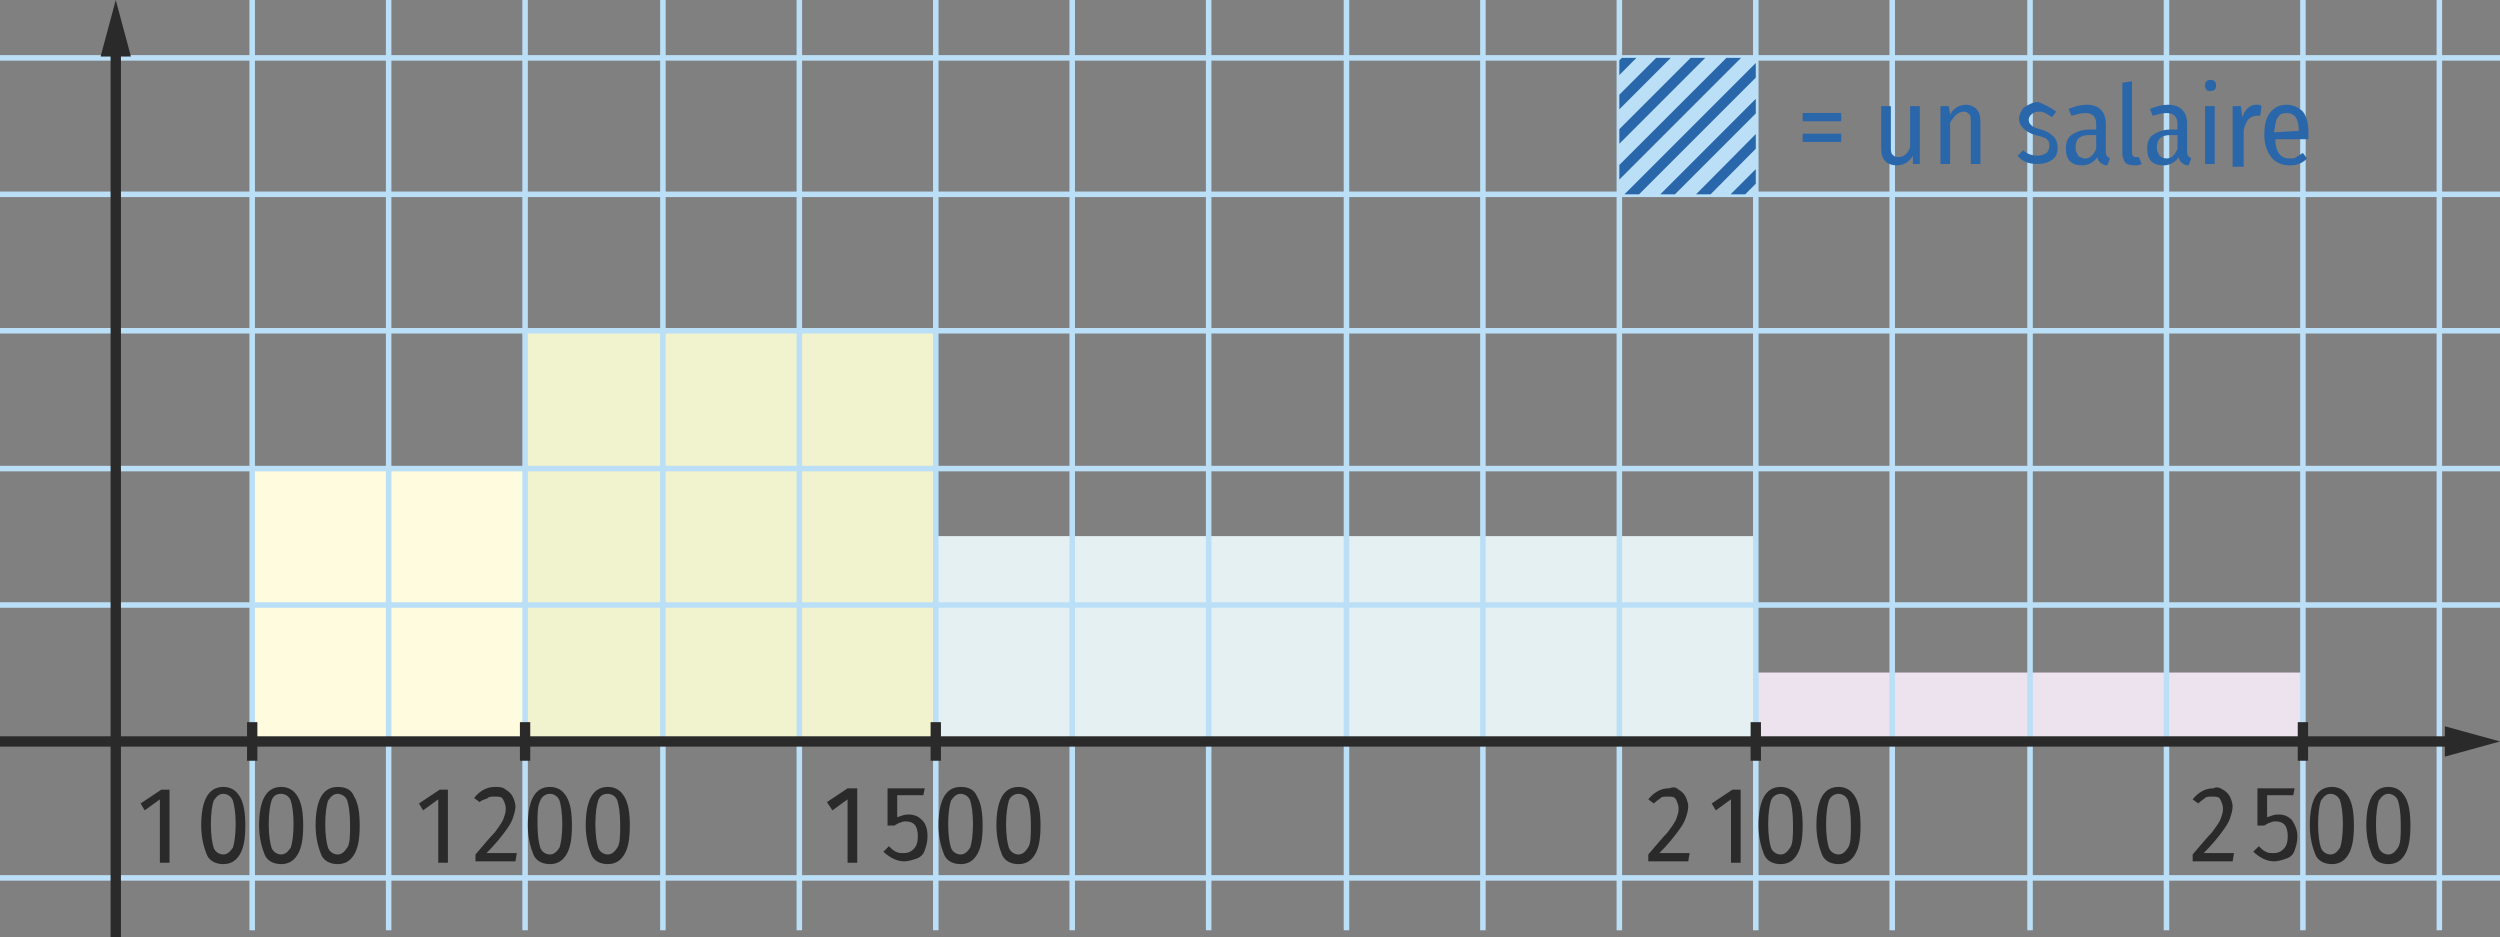 <?xml version="1.0" encoding="utf-8"?>
<!-- Generator: Adobe Illustrator 25.0.0, SVG Export Plug-In . SVG Version: 6.00 Build 0)  -->
<svg version="1.1" xmlns="http://www.w3.org/2000/svg" xmlns:xlink="http://www.w3.org/1999/xlink" x="0px" y="0px"
	 viewBox="0 0 181.4 68" style="enable-background:new 0 0 181.4 68;" xml:space="preserve">
<rect x="0" y="0" width="181.4" height="68" fill="#808080" stroke="none"/>
<style type="text/css">
	.Repere{fill:none;stroke:#2B2A2A;stroke-width:0.75;stroke-miterlimit:10;}
	.Repere_x0020_fleche_x0020_haut{fill:none;stroke:#2B2A2A;stroke-width:0.75;stroke-miterlimit:10;}
	.Grille_x0020_0_x002C_4{fill:none;stroke:#BADFF7;stroke-width:0.4;stroke-miterlimit:10;}
	.st0{fill:#FFFBDF;}
	.st1{fill:#F1F2CE;}
	.st2{fill:#E4F0F2;}
	.st3{fill:#ECE3EF;}
	.st4{fill:#2B2A2A;}
	.st5{fill:#2A66AA;}
	.st6{fill:#BADFF7;}
	.st7{clip-path:url(#SVGID_2_);}
	.st8{fill:none;stroke:#2A66AA;stroke-width:0.75;stroke-miterlimit:10;}
</style>
<g id="Courbe">
	<rect x="18.3" y="34" class="st0" width="19.8" height="19.8"/>
	<rect x="38.1" y="24" class="st1" width="29.8" height="29.8"/>
	<rect x="67.9" y="38.9" class="st2" width="59.5" height="14.9"/>
	<rect x="127.4" y="48.8" class="st3" width="39.7" height="5"/>
</g>
<g id="grille">
	<line id="XMLID_173_" class="Grille_x0020_0_x002C_4" x1="18.3" y1="67.5" x2="18.3" y2="0"/>
	<line id="XMLID_1_" class="Grille_x0020_0_x002C_4" x1="28.2" y1="67.5" x2="28.2" y2="0"/>
	<line id="XMLID_3_" class="Grille_x0020_0_x002C_4" x1="38.1" y1="67.5" x2="38.1" y2="0"/>
	<line id="XMLID_4_" class="Grille_x0020_0_x002C_4" x1="48.1" y1="67.5" x2="48.1" y2="0"/>
	<line id="XMLID_6_" class="Grille_x0020_0_x002C_4" x1="58" y1="67.5" x2="58" y2="0"/>
	<line id="XMLID_9_" class="Grille_x0020_0_x002C_4" x1="67.9" y1="67.5" x2="67.9" y2="0"/>
	<line id="XMLID_13_" class="Grille_x0020_0_x002C_4" x1="77.8" y1="67.5" x2="77.8" y2="0"/>
	<line id="XMLID_14_" class="Grille_x0020_0_x002C_4" x1="87.7" y1="67.5" x2="87.7" y2="0"/>
	<line id="XMLID_15_" class="Grille_x0020_0_x002C_4" x1="97.7" y1="67.5" x2="97.7" y2="0"/>
	<line id="XMLID_16_" class="Grille_x0020_0_x002C_4" x1="107.6" y1="67.5" x2="107.6" y2="0"/>
	<line id="XMLID_17_" class="Grille_x0020_0_x002C_4" x1="117.5" y1="67.5" x2="117.5" y2="0"/>
	<line id="XMLID_18_" class="Grille_x0020_0_x002C_4" x1="127.4" y1="67.5" x2="127.4" y2="0"/>
	<line id="XMLID_19_" class="Grille_x0020_0_x002C_4" x1="137.3" y1="67.5" x2="137.3" y2="0"/>
	<line id="XMLID_20_" class="Grille_x0020_0_x002C_4" x1="147.3" y1="67.5" x2="147.3" y2="0"/>
	<line id="XMLID_21_" class="Grille_x0020_0_x002C_4" x1="157.2" y1="67.5" x2="157.2" y2="0"/>
	<line id="XMLID_22_" class="Grille_x0020_0_x002C_4" x1="167.1" y1="67.5" x2="167.1" y2="0"/>
	<line id="XMLID_23_" class="Grille_x0020_0_x002C_4" x1="177" y1="67.5" x2="177" y2="0"/>
	<line id="XMLID_141_" class="Grille_x0020_0_x002C_4" x1="0" y1="43.9" x2="181.4" y2="43.9"/>
	<line id="XMLID_27_" class="Grille_x0020_0_x002C_4" x1="0" y1="34" x2="181.4" y2="34"/>
	<line id="XMLID_28_" class="Grille_x0020_0_x002C_4" x1="0" y1="24" x2="181.4" y2="24"/>
	<line id="XMLID_29_" class="Grille_x0020_0_x002C_4" x1="0" y1="14.1" x2="181.4" y2="14.1"/>
	<line id="XMLID_30_" class="Grille_x0020_0_x002C_4" x1="0" y1="4.2" x2="181.4" y2="4.2"/>
	<line id="XMLID_37_" class="Grille_x0020_0_x002C_4" x1="0" y1="63.7" x2="181.4" y2="63.7"/>
</g>
<g id="Repere_xy">
	<g id="XMLID_12_">
		<g>
			<line class="Repere_x0020_fleche_x0020_haut" x1="0" y1="53.8" x2="178.1" y2="53.8"/>
			<g>
				<polygon class="st4" points="177.4,54.9 181.4,53.8 177.4,52.7 				"/>
			</g>
		</g>
	</g>
	<g id="XMLID_5_">
		<g>
			<line class="Repere_x0020_fleche_x0020_haut" x1="8.4" y1="68.5" x2="8.4" y2="3.3"/>
			<g>
				<polygon class="st4" points="9.5,4.1 8.4,0 7.3,4.1 				"/>
			</g>
		</g>
	</g>
	<line id="XMLID_10_" class="Repere" x1="18.3" y1="52.4" x2="18.3" y2="55.2"/>
	<line id="XMLID_2_" class="Repere" x1="38.1" y1="52.4" x2="38.1" y2="55.2"/>
	<line id="XMLID_8_" class="Repere" x1="67.9" y1="52.4" x2="67.9" y2="55.2"/>
	<line id="XMLID_48_" class="Repere" x1="127.4" y1="52.4" x2="127.4" y2="55.2"/>
	<line id="XMLID_49_" class="Repere" x1="167.1" y1="52.4" x2="167.1" y2="55.2"/>
	<g>
		<path class="st4" d="M12.3,57.2v5.4h-0.7v-4.6l-1.1,0.8l-0.3-0.5l1.5-1H12.3z"/>
		<path class="st4" d="M17.4,57.8c0.3,0.5,0.4,1.2,0.4,2.1c0,0.9-0.1,1.6-0.4,2.1s-0.7,0.7-1.2,0.7c-0.5,0-1-0.2-1.2-0.7
			s-0.4-1.2-0.4-2.1c0-1.8,0.5-2.8,1.6-2.8C16.7,57.1,17.1,57.3,17.4,57.8z M15.5,58.1c-0.1,0.3-0.2,0.9-0.2,1.7
			c0,0.8,0.1,1.4,0.2,1.7c0.1,0.3,0.4,0.5,0.7,0.5c0.3,0,0.5-0.2,0.7-0.5c0.1-0.3,0.2-0.9,0.2-1.7s-0.1-1.4-0.2-1.7
			s-0.4-0.5-0.7-0.5C15.9,57.6,15.7,57.8,15.5,58.1z"/>
		<path class="st4" d="M21.6,57.8c0.3,0.5,0.4,1.2,0.4,2.1c0,0.9-0.1,1.6-0.4,2.1s-0.7,0.7-1.2,0.7c-0.5,0-1-0.2-1.2-0.7
			s-0.4-1.2-0.4-2.1c0-1.8,0.5-2.8,1.6-2.8C20.9,57.1,21.3,57.3,21.6,57.8z M19.7,58.1c-0.1,0.3-0.2,0.9-0.2,1.7
			c0,0.8,0.1,1.4,0.2,1.7c0.1,0.3,0.4,0.5,0.7,0.5c0.3,0,0.5-0.2,0.7-0.5c0.1-0.3,0.2-0.9,0.2-1.7s-0.1-1.4-0.2-1.7
			s-0.4-0.5-0.7-0.5C20,57.6,19.8,57.8,19.7,58.1z"/>
		<path class="st4" d="M25.7,57.8c0.3,0.5,0.4,1.2,0.4,2.1c0,0.9-0.1,1.6-0.4,2.1s-0.7,0.7-1.2,0.7c-0.5,0-1-0.2-1.2-0.7
			s-0.4-1.2-0.4-2.1c0-1.8,0.5-2.8,1.6-2.8C25.1,57.1,25.5,57.3,25.7,57.8z M23.8,58.1c-0.1,0.3-0.2,0.9-0.2,1.7
			c0,0.8,0.1,1.4,0.2,1.7c0.1,0.3,0.4,0.5,0.7,0.5c0.3,0,0.5-0.2,0.7-0.5s0.2-0.9,0.2-1.7s-0.1-1.4-0.2-1.7
			c-0.1-0.3-0.4-0.5-0.7-0.5C24.2,57.6,24,57.8,23.8,58.1z"/>
	</g>
	<g>
		<path class="st4" d="M32.5,57.2v5.4h-0.7v-4.6l-1.1,0.8l-0.3-0.5l1.5-1H32.5z"/>
		<path class="st4" d="M36.7,57.3c0.2,0.1,0.4,0.3,0.5,0.5s0.2,0.5,0.2,0.7c0,0.3-0.1,0.6-0.2,0.9c-0.1,0.3-0.3,0.6-0.6,1
			c-0.3,0.4-0.7,0.9-1.3,1.5h2.2l-0.1,0.6h-2.9V62c0.6-0.7,1.1-1.3,1.4-1.6c0.3-0.4,0.5-0.7,0.6-0.9c0.1-0.3,0.2-0.5,0.2-0.8
			c0-0.3-0.1-0.5-0.2-0.7c-0.1-0.2-0.3-0.2-0.6-0.2c-0.2,0-0.4,0-0.5,0.1S35,58,34.8,58.2l-0.4-0.3c0.4-0.5,0.9-0.8,1.5-0.8
			C36.2,57.1,36.5,57.1,36.7,57.3z"/>
		<path class="st4" d="M41.1,57.8c0.3,0.5,0.4,1.2,0.4,2.1c0,0.9-0.1,1.6-0.4,2.1s-0.7,0.7-1.2,0.7c-0.5,0-1-0.2-1.2-0.7
			s-0.4-1.2-0.4-2.1c0-1.8,0.5-2.8,1.6-2.8C40.4,57.1,40.8,57.3,41.1,57.8z M39.2,58.1C39,58.5,39,59,39,59.8c0,0.8,0.1,1.4,0.2,1.7
			c0.1,0.3,0.4,0.5,0.7,0.5c0.3,0,0.5-0.2,0.7-0.5c0.1-0.3,0.2-0.9,0.2-1.7s-0.1-1.4-0.2-1.7s-0.4-0.5-0.7-0.5
			C39.6,57.6,39.3,57.8,39.2,58.1z"/>
		<path class="st4" d="M45.3,57.8c0.3,0.5,0.4,1.2,0.4,2.1c0,0.9-0.1,1.6-0.4,2.1s-0.7,0.7-1.2,0.7c-0.5,0-1-0.2-1.2-0.7
			s-0.4-1.2-0.4-2.1c0-1.8,0.5-2.8,1.6-2.8C44.6,57.1,45,57.3,45.3,57.8z M43.4,58.1c-0.1,0.3-0.2,0.9-0.2,1.7
			c0,0.8,0.1,1.4,0.2,1.7c0.1,0.3,0.4,0.5,0.7,0.5c0.3,0,0.5-0.2,0.7-0.5s0.2-0.9,0.2-1.7s-0.1-1.4-0.2-1.7
			c-0.1-0.3-0.4-0.5-0.7-0.5C43.7,57.6,43.5,57.8,43.4,58.1z"/>
	</g>
	<g>
		<path class="st4" d="M62.2,57.2v5.4h-0.7v-4.6l-1.1,0.8L60,58.2l1.5-1H62.2z"/>
		<path class="st4" d="M67,57.7h-1.9v1.6c0.3-0.1,0.5-0.2,0.8-0.2c0.4,0,0.7,0.1,1,0.4c0.3,0.3,0.4,0.7,0.4,1.2c0,0.4-0.1,0.7-0.2,1
			c-0.1,0.3-0.3,0.5-0.6,0.6s-0.6,0.2-0.9,0.2c-0.3,0-0.6-0.1-0.8-0.2c-0.2-0.1-0.5-0.3-0.7-0.5l0.4-0.4c0.2,0.2,0.3,0.3,0.5,0.4
			c0.2,0.1,0.3,0.1,0.6,0.1c0.3,0,0.5-0.1,0.7-0.3c0.2-0.2,0.3-0.5,0.3-0.9c0-0.8-0.3-1.1-0.9-1.1c-0.1,0-0.2,0-0.4,0.1
			c-0.1,0-0.2,0.1-0.4,0.2h-0.5v-2.7h2.7L67,57.7z"/>
		<path class="st4" d="M70.9,57.8c0.3,0.5,0.4,1.2,0.4,2.1c0,0.9-0.1,1.6-0.4,2.1s-0.7,0.7-1.2,0.7c-0.5,0-1-0.2-1.2-0.7
			s-0.4-1.2-0.4-2.1c0-1.8,0.5-2.8,1.6-2.8C70.3,57.1,70.7,57.3,70.9,57.8z M69,58.1c-0.1,0.3-0.2,0.9-0.2,1.7
			c0,0.8,0.1,1.4,0.2,1.7c0.1,0.3,0.4,0.5,0.7,0.5c0.3,0,0.5-0.2,0.7-0.5c0.1-0.3,0.2-0.9,0.2-1.7s-0.1-1.4-0.2-1.7
			s-0.4-0.5-0.7-0.5C69.4,57.6,69.2,57.8,69,58.1z"/>
		<path class="st4" d="M75.1,57.8c0.3,0.5,0.4,1.2,0.4,2.1c0,0.9-0.1,1.6-0.4,2.1s-0.7,0.7-1.2,0.7c-0.5,0-1-0.2-1.2-0.7
			s-0.4-1.2-0.4-2.1c0-1.8,0.5-2.8,1.6-2.8C74.4,57.1,74.8,57.3,75.1,57.8z M73.2,58.1C73.1,58.5,73,59,73,59.8
			c0,0.8,0.1,1.4,0.2,1.7c0.1,0.3,0.4,0.5,0.7,0.5c0.3,0,0.5-0.2,0.7-0.5s0.2-0.9,0.2-1.7s-0.1-1.4-0.2-1.7
			c-0.1-0.3-0.4-0.5-0.7-0.5C73.6,57.6,73.3,57.8,73.2,58.1z"/>
	</g>
	<g>
		<path class="st4" d="M121.8,57.3c0.2,0.1,0.4,0.3,0.5,0.5s0.2,0.5,0.2,0.7c0,0.3-0.1,0.6-0.2,0.9s-0.3,0.6-0.6,1
			c-0.3,0.4-0.7,0.9-1.3,1.5h2.2l-0.1,0.6h-2.9V62c0.6-0.7,1.1-1.3,1.4-1.6c0.3-0.4,0.5-0.7,0.6-0.9c0.1-0.3,0.2-0.5,0.2-0.8
			c0-0.3-0.1-0.5-0.2-0.7c-0.1-0.2-0.3-0.2-0.6-0.2c-0.2,0-0.4,0-0.5,0.1s-0.3,0.2-0.5,0.4l-0.4-0.3c0.4-0.5,0.9-0.8,1.5-0.8
			C121.4,57.1,121.6,57.1,121.8,57.3z"/>
		<path class="st4" d="M126.3,57.2v5.4h-0.7v-4.6l-1.1,0.8l-0.3-0.5l1.5-1H126.3z"/>
		<path class="st4" d="M130.4,57.8c0.3,0.5,0.4,1.2,0.4,2.1c0,0.9-0.1,1.6-0.4,2.1s-0.7,0.7-1.2,0.7c-0.5,0-1-0.2-1.2-0.7
			s-0.4-1.2-0.4-2.1c0-1.8,0.5-2.8,1.6-2.8C129.7,57.1,130.1,57.3,130.4,57.8z M128.5,58.1c-0.1,0.3-0.2,0.9-0.2,1.7
			c0,0.8,0.1,1.4,0.2,1.7c0.1,0.3,0.4,0.5,0.7,0.5c0.3,0,0.5-0.2,0.7-0.5s0.2-0.9,0.2-1.7s-0.1-1.4-0.2-1.7
			c-0.1-0.3-0.4-0.5-0.7-0.5S128.6,57.8,128.5,58.1z"/>
		<path class="st4" d="M134.6,57.8c0.3,0.5,0.4,1.2,0.4,2.1c0,0.9-0.1,1.6-0.4,2.1s-0.7,0.7-1.2,0.7c-0.5,0-1-0.2-1.2-0.7
			s-0.4-1.2-0.4-2.1c0-1.8,0.5-2.8,1.6-2.8C133.9,57.1,134.3,57.3,134.6,57.8z M132.7,58.1c-0.1,0.3-0.2,0.9-0.2,1.7
			c0,0.8,0.1,1.4,0.2,1.7c0.1,0.3,0.4,0.5,0.7,0.5c0.3,0,0.5-0.2,0.7-0.5s0.2-0.9,0.2-1.7s-0.1-1.4-0.2-1.7
			c-0.1-0.3-0.4-0.5-0.7-0.5S132.8,57.8,132.7,58.1z"/>
	</g>
	<g>
		<path class="st4" d="M161.3,57.3c0.2,0.1,0.4,0.3,0.5,0.5s0.2,0.5,0.2,0.7c0,0.3-0.1,0.6-0.2,0.9c-0.1,0.3-0.3,0.6-0.6,1
			s-0.7,0.9-1.3,1.5h2.2l-0.1,0.6h-2.9V62c0.6-0.7,1.1-1.3,1.4-1.6c0.3-0.4,0.5-0.7,0.6-0.9c0.1-0.3,0.2-0.5,0.2-0.8
			c0-0.3-0.1-0.5-0.2-0.7s-0.3-0.2-0.6-0.2c-0.2,0-0.4,0-0.5,0.1s-0.3,0.2-0.5,0.4l-0.4-0.3c0.4-0.5,0.9-0.8,1.5-0.8
			C160.8,57.1,161,57.1,161.3,57.3z"/>
		<path class="st4" d="M166.4,57.7h-1.9v1.6c0.3-0.1,0.5-0.2,0.8-0.2c0.4,0,0.7,0.1,1,0.4c0.2,0.3,0.4,0.7,0.4,1.2
			c0,0.4-0.1,0.7-0.2,1c-0.1,0.3-0.3,0.5-0.6,0.6s-0.6,0.2-0.9,0.2c-0.3,0-0.6-0.1-0.8-0.2c-0.2-0.1-0.5-0.3-0.7-0.5l0.4-0.4
			c0.2,0.2,0.3,0.3,0.5,0.4c0.2,0.1,0.3,0.1,0.6,0.1c0.3,0,0.5-0.1,0.7-0.3c0.2-0.2,0.3-0.5,0.3-0.9c0-0.8-0.3-1.1-0.9-1.1
			c-0.1,0-0.2,0-0.4,0.1c-0.1,0-0.2,0.1-0.4,0.2h-0.5v-2.7h2.7L166.4,57.7z"/>
		<path class="st4" d="M170.4,57.8c0.3,0.5,0.4,1.2,0.4,2.1c0,0.9-0.1,1.6-0.4,2.1s-0.7,0.7-1.2,0.7c-0.5,0-1-0.2-1.2-0.7
			s-0.4-1.2-0.4-2.1c0-1.8,0.5-2.8,1.6-2.8C169.7,57.1,170.1,57.3,170.4,57.8z M168.4,58.1c-0.1,0.3-0.2,0.9-0.2,1.7
			c0,0.8,0.1,1.4,0.2,1.7s0.4,0.5,0.7,0.5c0.3,0,0.5-0.2,0.7-0.5c0.1-0.3,0.2-0.9,0.2-1.7s-0.1-1.4-0.2-1.7
			c-0.1-0.3-0.4-0.5-0.7-0.5C168.8,57.6,168.6,57.8,168.4,58.1z"/>
		<path class="st4" d="M174.5,57.8c0.3,0.5,0.4,1.2,0.4,2.1c0,0.9-0.1,1.6-0.4,2.1s-0.7,0.7-1.2,0.7c-0.5,0-1-0.2-1.2-0.7
			s-0.4-1.2-0.4-2.1c0-1.8,0.5-2.8,1.6-2.8C173.8,57.1,174.2,57.3,174.5,57.8z M172.6,58.1c-0.1,0.3-0.2,0.9-0.2,1.7
			c0,0.8,0.1,1.4,0.2,1.7s0.4,0.5,0.7,0.5c0.3,0,0.5-0.2,0.7-0.5s0.2-0.9,0.2-1.7s-0.1-1.4-0.2-1.7c-0.1-0.3-0.4-0.5-0.7-0.5
			S172.8,57.8,172.6,58.1z"/>
	</g>
	<g>
		<path class="st5" d="M130.8,8.8V8.2h2.8v0.6H130.8z M130.8,10.3V9.7h2.8v0.6H130.8z"/>
		<path class="st5" d="M139.4,11.9h-0.6l0-0.6c-0.3,0.5-0.7,0.7-1.2,0.7c-0.3,0-0.6-0.1-0.8-0.3c-0.2-0.2-0.3-0.5-0.3-0.9V7.7h0.7v3
			c0,0.2,0,0.4,0.1,0.5c0.1,0.1,0.2,0.2,0.4,0.2c0.4,0,0.7-0.2,0.9-0.7v-3h0.7V11.9z"/>
		<path class="st5" d="M143.4,7.9c0.2,0.2,0.3,0.5,0.3,0.9v3.1h-0.7v-3c0-0.3,0-0.5-0.1-0.6c-0.1-0.1-0.2-0.2-0.4-0.2
			c-0.4,0-0.7,0.3-1,0.8v3h-0.7V7.7h0.6l0.1,0.6c0.3-0.5,0.7-0.7,1.2-0.7C142.9,7.6,143.2,7.7,143.4,7.9z"/>
		<path class="st5" d="M149.2,8.1l-0.3,0.4c-0.2-0.1-0.3-0.2-0.5-0.3s-0.3-0.1-0.5-0.1c-0.2,0-0.4,0.1-0.5,0.2s-0.2,0.2-0.2,0.4
			c0,0.2,0.1,0.3,0.2,0.4c0.1,0.1,0.3,0.2,0.7,0.3c0.4,0.1,0.7,0.3,0.9,0.5c0.2,0.2,0.3,0.5,0.3,0.8c0,0.4-0.1,0.7-0.4,0.9
			s-0.6,0.3-1.1,0.3c-0.6,0-1.1-0.2-1.4-0.6l0.4-0.4c0.3,0.3,0.7,0.4,1.1,0.4c0.2,0,0.4-0.1,0.6-0.2c0.1-0.1,0.2-0.3,0.2-0.5
			c0-0.1,0-0.3-0.1-0.4c-0.1-0.1-0.1-0.2-0.3-0.2c-0.1-0.1-0.3-0.1-0.6-0.2c-0.4-0.1-0.7-0.3-0.9-0.5c-0.2-0.2-0.3-0.4-0.3-0.7
			c0-0.2,0.1-0.4,0.2-0.6c0.1-0.2,0.3-0.3,0.5-0.4c0.2-0.1,0.4-0.2,0.7-0.2C148.4,7.6,148.8,7.8,149.2,8.1z"/>
		<path class="st5" d="M152.9,11.3c0,0.1,0.1,0.1,0.2,0.2l-0.2,0.5c-0.2,0-0.4-0.1-0.5-0.2c-0.1-0.1-0.2-0.2-0.2-0.4
			c-0.3,0.4-0.7,0.6-1.1,0.6c-0.4,0-0.7-0.1-0.9-0.3s-0.3-0.5-0.3-0.9c0-0.4,0.1-0.8,0.4-1c0.3-0.2,0.7-0.4,1.3-0.4h0.5V9
			c0-0.3-0.1-0.5-0.2-0.6c-0.1-0.1-0.3-0.2-0.6-0.2c-0.3,0-0.6,0.1-1,0.2l-0.2-0.5c0.5-0.2,0.9-0.3,1.3-0.3c0.9,0,1.4,0.5,1.4,1.4v2
			C152.8,11.1,152.8,11.3,152.9,11.3z M152.1,10.8v-1h-0.5c-0.7,0-1,0.3-1,0.9c0,0.3,0.1,0.4,0.2,0.6c0.1,0.1,0.3,0.2,0.5,0.2
			C151.6,11.5,151.9,11.3,152.1,10.8z"/>
		<path class="st5" d="M154.2,11.8c-0.1-0.2-0.2-0.4-0.2-0.6V6l0.7-0.1v5.2c0,0.2,0.1,0.3,0.3,0.3c0.1,0,0.1,0,0.2,0l0.2,0.5
			c-0.2,0.1-0.3,0.1-0.5,0.1C154.5,12,154.3,11.9,154.2,11.8z"/>
		<path class="st5" d="M158.8,11.3c0,0.1,0.1,0.1,0.2,0.2l-0.2,0.5c-0.2,0-0.4-0.1-0.5-0.2c-0.1-0.1-0.2-0.2-0.2-0.4
			c-0.3,0.4-0.7,0.6-1.1,0.6c-0.4,0-0.7-0.1-0.9-0.3s-0.3-0.5-0.3-0.9c0-0.4,0.1-0.8,0.4-1c0.3-0.2,0.7-0.4,1.3-0.4h0.5V9
			c0-0.3-0.1-0.5-0.2-0.6c-0.1-0.1-0.3-0.2-0.6-0.2c-0.3,0-0.6,0.1-1,0.2L156,7.9c0.5-0.2,0.9-0.3,1.3-0.3c0.9,0,1.4,0.5,1.4,1.4v2
			C158.7,11.1,158.7,11.3,158.8,11.3z M158,10.8v-1h-0.5c-0.7,0-1,0.3-1,0.9c0,0.3,0.1,0.4,0.2,0.6c0.1,0.1,0.3,0.2,0.5,0.2
			C157.5,11.5,157.8,11.3,158,10.8z"/>
		<path class="st5" d="M160.7,5.9c0.1,0.1,0.1,0.2,0.1,0.3c0,0.1,0,0.2-0.1,0.3c-0.1,0.1-0.2,0.1-0.3,0.1c-0.1,0-0.3,0-0.3-0.1
			c-0.1-0.1-0.1-0.2-0.1-0.3c0-0.1,0-0.2,0.1-0.3c0.1-0.1,0.2-0.1,0.3-0.1S160.6,5.8,160.7,5.9z M160.7,7.7v4.2H160V7.7H160.7z"/>
		<path class="st5" d="M164.1,7.7L164,8.4c-0.1,0-0.2,0-0.3,0c-0.2,0-0.4,0.1-0.6,0.3c-0.1,0.2-0.3,0.5-0.3,0.9v2.5H162V7.7h0.6
			l0.1,0.8c0.2-0.6,0.6-0.9,1-0.9C163.9,7.6,164,7.6,164.1,7.7z"/>
		<path class="st5" d="M167.5,10.1h-2.4c0,0.5,0.1,0.8,0.3,1.1c0.2,0.2,0.4,0.3,0.7,0.3c0.2,0,0.4,0,0.5-0.1
			c0.2-0.1,0.3-0.2,0.5-0.3l0.3,0.4c-0.4,0.4-0.8,0.5-1.3,0.5c-0.5,0-1-0.2-1.3-0.6c-0.3-0.4-0.5-0.9-0.5-1.6s0.1-1.2,0.4-1.6
			c0.3-0.4,0.7-0.6,1.2-0.6c0.5,0,0.9,0.2,1.2,0.5c0.3,0.4,0.4,0.9,0.4,1.5C167.5,9.8,167.5,9.9,167.5,10.1z M166.8,9.5
			c0-0.9-0.3-1.3-0.9-1.3c-0.3,0-0.5,0.1-0.6,0.3c-0.2,0.2-0.2,0.6-0.3,1.1L166.8,9.5L166.8,9.5z"/>
	</g>
	<g>
		<rect x="117.5" y="4.2" class="st6" width="9.9" height="9.9"/>
		<g>
			<defs>
				<rect id="SVGID_1_" x="117.5" y="4.2" width="9.9" height="9.9"/>
			</defs>
			<clipPath id="SVGID_2_">
				<use xlink:href="#SVGID_1_"  style="overflow:visible;"/>
			</clipPath>
			<g class="st7">
				<line class="st8" x1="107.4" y1="15.1" x2="119.2" y2="3.2"/>
				<line class="st8" x1="109.8" y1="15.1" x2="121.7" y2="3.2"/>
				<line class="st8" x1="112.3" y1="15.1" x2="124.2" y2="3.2"/>
				<line class="st8" x1="114.9" y1="15.1" x2="126.8" y2="3.2"/>
				<line class="st8" x1="117.4" y1="15.1" x2="129.3" y2="3.2"/>
				<line class="st8" x1="120" y1="15.1" x2="131.9" y2="3.2"/>
				<line class="st8" x1="122.6" y1="15.1" x2="134.4" y2="3.2"/>
				<line class="st8" x1="125.1" y1="15.1" x2="137" y2="3.2"/>
			</g>
		</g>
	</g>
</g>
</svg>
